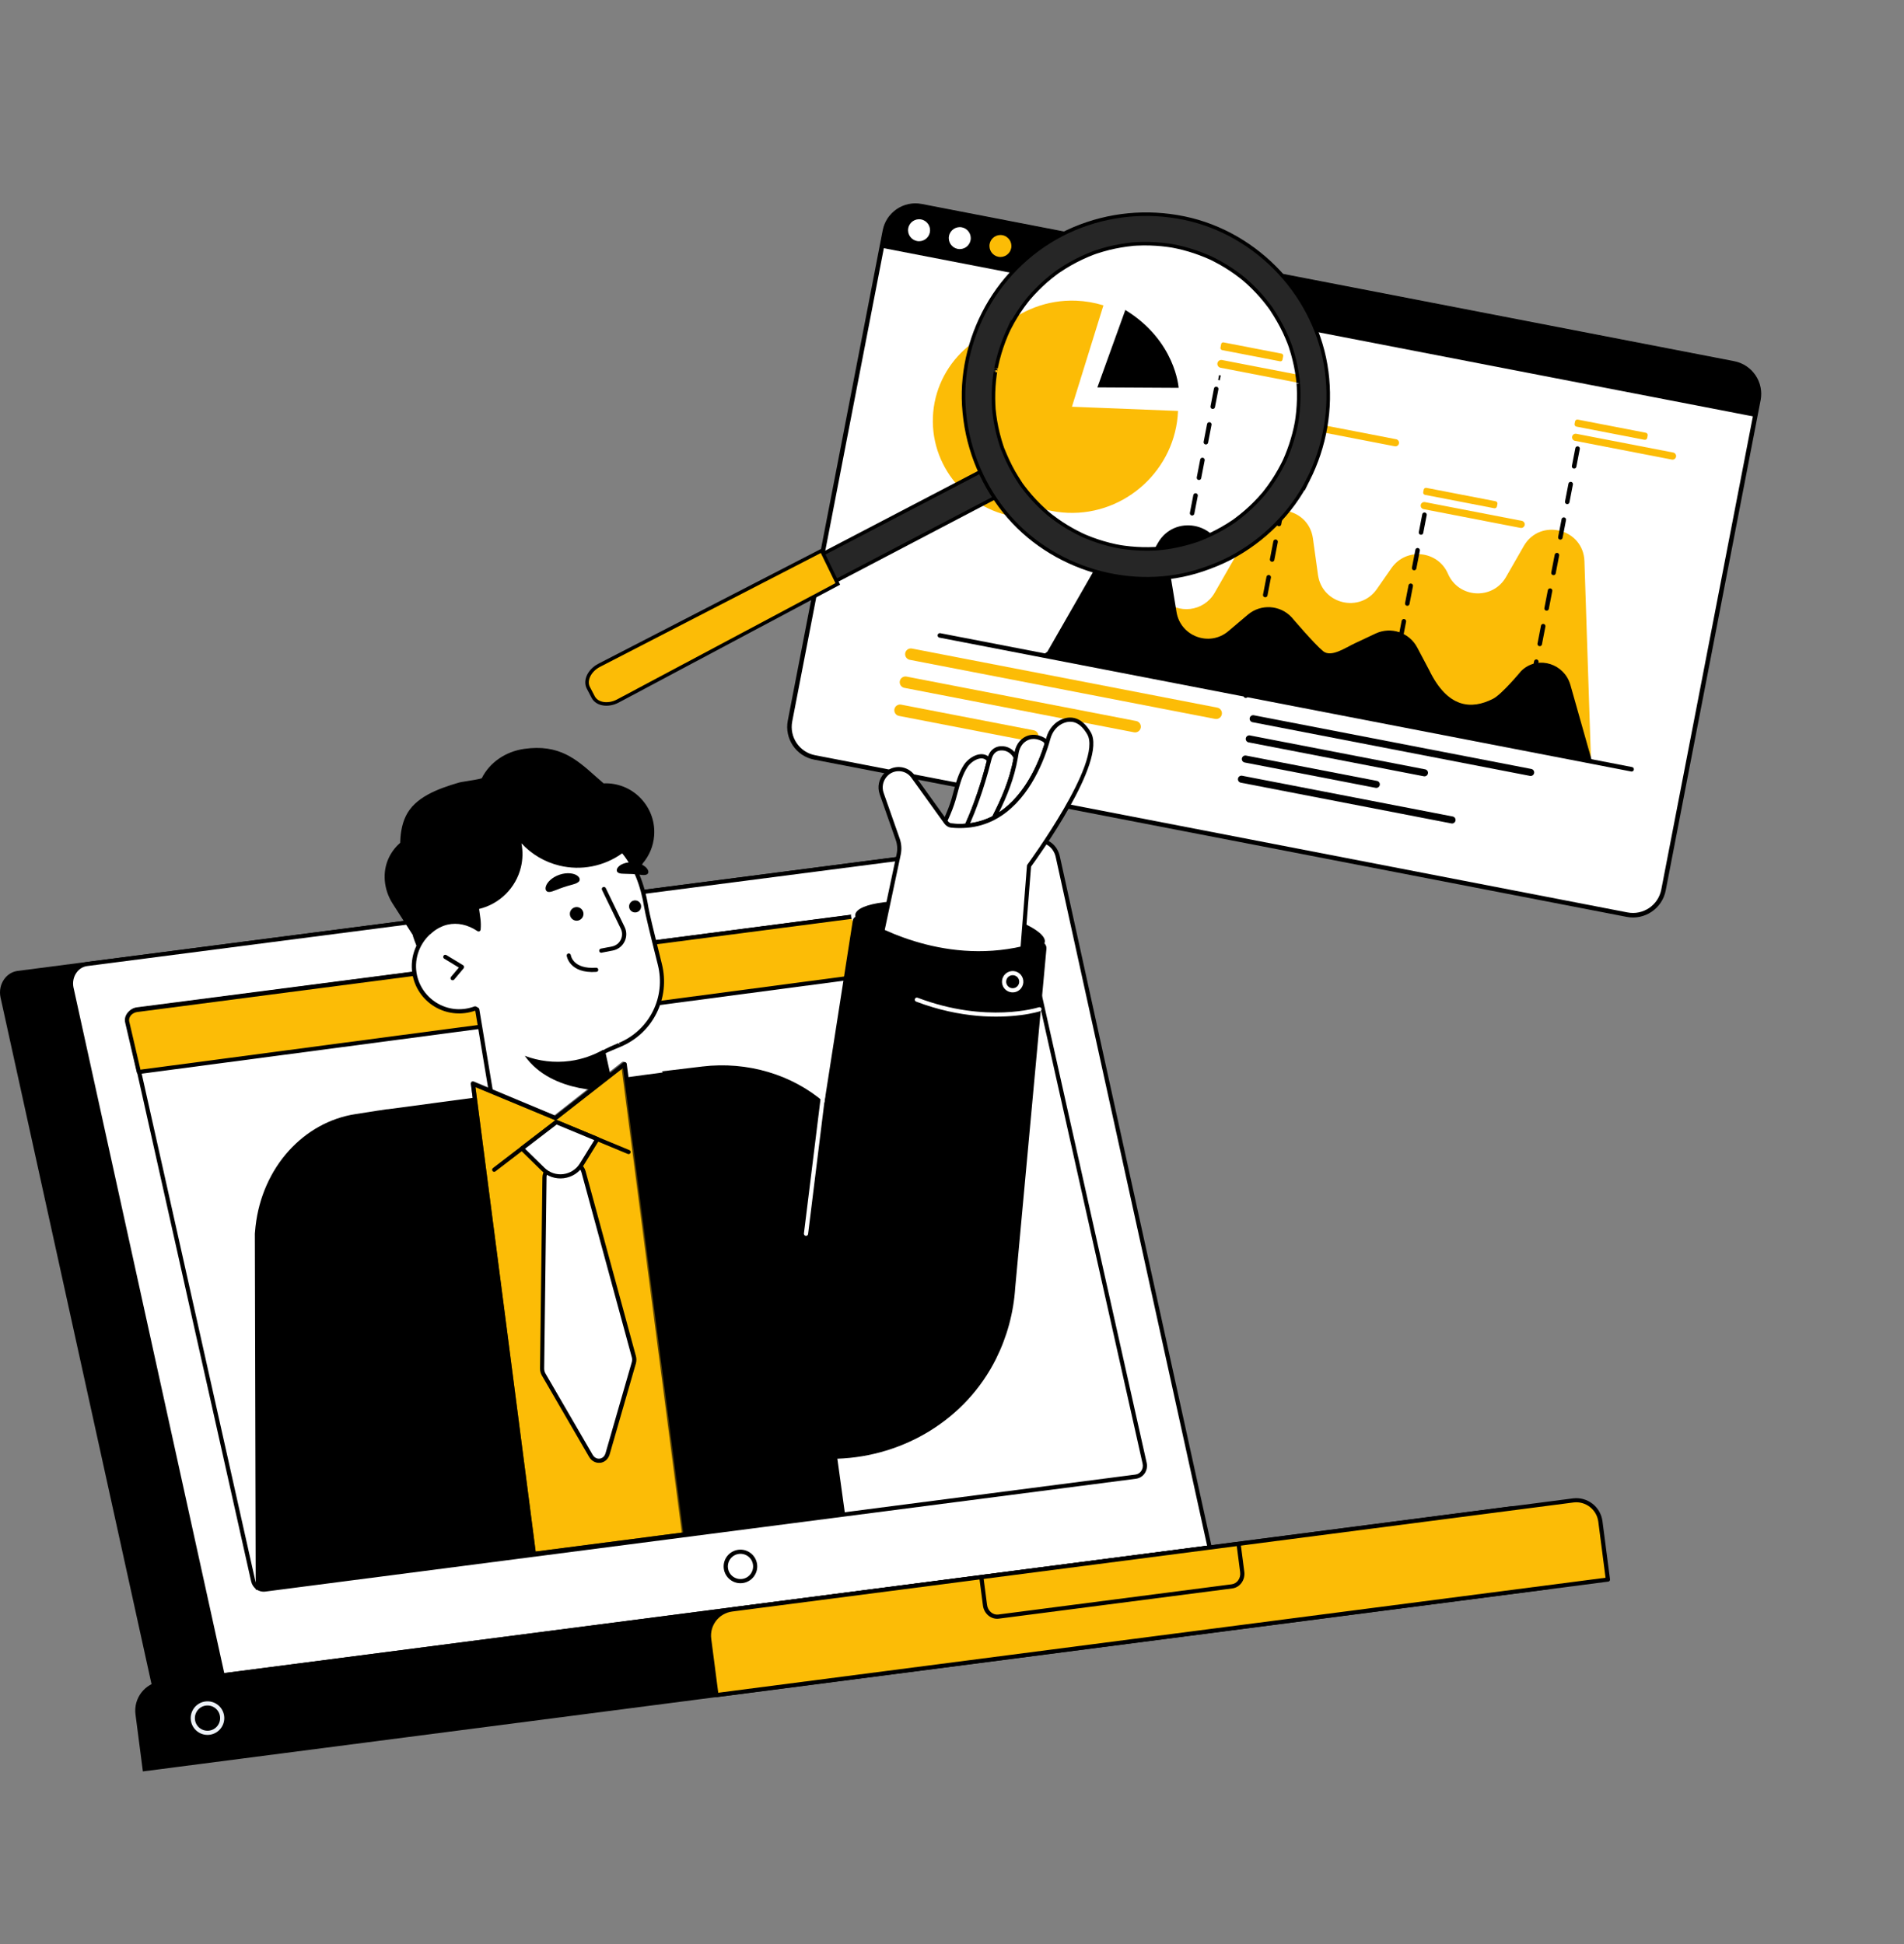 <svg width="421" height="430" viewBox="0 0 421 430" fill="none" xmlns="http://www.w3.org/2000/svg">
<rect x="0" y="0" width="421" height="430" fill="#808080" stroke="none"/>
<path d="M383.363 80.368L203.719 45.599C199.993 44.877 196.388 47.313 195.667 51.039L174.683 159.458C173.962 163.184 176.398 166.788 180.123 167.51L359.767 202.279C363.493 203 367.098 200.564 367.819 196.838L388.803 88.419C389.524 84.694 387.088 81.089 383.363 80.368Z" fill="white" stroke="black" stroke-miterlimit="10"/>
<path d="M383.354 80.366L203.719 45.599C199.994 44.878 196.388 47.314 195.667 51.039L195.014 54.412L388.15 91.792L388.803 88.419C389.524 84.695 387.087 81.089 383.363 80.368L383.354 80.366Z" fill="black" stroke="black" stroke-width="0.781" stroke-miterlimit="10"/>
<path d="M202.757 53.305C204.074 53.559 205.349 52.698 205.604 51.381C205.859 50.063 204.998 48.789 203.68 48.534C202.363 48.279 201.088 49.14 200.833 50.458C200.578 51.775 201.44 53.05 202.757 53.305Z" fill="white"/>
<path d="M214.604 53.123C214.35 54.437 213.071 55.301 211.757 55.047C210.443 54.792 209.579 53.514 209.833 52.2C210.088 50.886 211.366 50.022 212.68 50.276C213.994 50.53 214.858 51.809 214.604 53.123Z" fill="white"/>
<path d="M223.594 54.863C223.34 56.177 222.061 57.041 220.747 56.787C219.433 56.533 218.569 55.254 218.823 53.94C219.078 52.626 220.356 51.762 221.67 52.016C222.984 52.271 223.848 53.549 223.594 54.863Z" fill="#FCBC06"/>
<path d="M268.674 158.989L201.165 145.923C200.478 145.79 200.026 145.121 200.159 144.435C200.292 143.748 200.961 143.296 201.647 143.429L269.156 156.495C269.843 156.628 270.295 157.297 270.162 157.983C270.029 158.67 269.36 159.122 268.674 158.989Z" fill="#FCBC06"/>
<path d="M250.744 161.952L199.966 152.124C199.279 151.991 198.827 151.322 198.96 150.636C199.093 149.949 199.762 149.497 200.448 149.63L251.226 159.458C251.913 159.591 252.365 160.26 252.232 160.946C252.099 161.633 251.43 162.085 250.744 161.952Z" fill="#FCBC06"/>
<path d="M228.099 164.003L198.772 158.327C198.086 158.194 197.634 157.525 197.766 156.839C197.899 156.153 198.569 155.7 199.255 155.833L228.582 161.509C229.268 161.642 229.72 162.311 229.587 162.998C229.455 163.684 228.785 164.136 228.099 164.003Z" fill="#FCBC06"/>
<path d="M277.092 158.951L338.449 170.827" stroke="black" stroke-width="1.561" stroke-miterlimit="10" stroke-linecap="round"/>
<path d="M276.229 163.412L314.971 170.911" stroke="black" stroke-width="1.561" stroke-miterlimit="10" stroke-linecap="round"/>
<path d="M275.367 167.865L304.317 173.468" stroke="black" stroke-width="1.561" stroke-miterlimit="10" stroke-linecap="round"/>
<path d="M274.504 172.326L321.064 181.338" stroke="black" stroke-width="1.561" stroke-miterlimit="10" stroke-linecap="round"/>
<path d="M231.446 144.68L245.545 130.877C248.415 128.072 253.026 128.157 255.788 131.07L257.123 132.475C260.431 135.972 266.183 135.279 268.572 131.105L276.949 116.489C280.358 110.541 289.363 112.284 290.307 119.074L291.427 127.149C292.327 133.627 300.709 135.631 304.447 130.268L307.67 125.639C310.892 121.018 317.926 121.728 320.165 126.893C322.518 132.324 330.051 132.749 332.998 127.615L336.918 120.776C340.522 114.492 350.099 116.875 350.339 124.111L351.782 167.979C351.782 167.979 231.853 144.42 231.453 144.69L231.446 144.68Z" fill="#FCBC06"/>
<path d="M347.217 151.432C345.93 146.867 340.295 144.978 336.7 148.076C336.575 148.182 336.459 148.29 336.341 148.406C336.341 148.406 332.089 153.549 330.144 154.535C325.376 156.964 320.116 156.684 315.997 148.176L313.36 143.185C311.605 139.868 307.551 138.519 304.16 140.111L299.574 142.271C297.416 143.286 294.319 145.466 292.545 144.002C290.575 142.379 285.597 136.518 285.597 136.518C283.047 133.767 278.78 133.514 275.914 135.938L271.605 139.585C267.441 143.111 261.031 140.742 260.145 135.361L258.105 122.931C257.031 116.411 248.373 114.848 245.085 120.576L231.593 144.118L230.781 144.725C230.781 144.725 230.923 144.753 231.2 144.806L231.067 145.041C231.163 144.547 351.964 168.179 351.964 168.179L347.225 151.433L347.217 151.432Z" fill="black"/>
<path d="M207.818 140.525L360.772 170.129" stroke="black" stroke-miterlimit="10" stroke-linecap="round"/>
<path d="M257.594 86.728L257.383 87.817" stroke="black" stroke-width="0.367" stroke-miterlimit="10"/>
<path d="M256.961 90.002L246.151 145.852" stroke="black" stroke-width="0.367" stroke-miterlimit="10" stroke-dasharray="3.01 3.01"/>
<path d="M245.939 146.947L245.729 148.035" stroke="black" stroke-width="0.367" stroke-miterlimit="10"/>
<path d="M286.605 96.246L275.457 153.85" stroke="black" stroke-miterlimit="10" stroke-linecap="round" stroke-dasharray="4 4"/>
<path d="M348.818 99.209L336.117 164.834" stroke="black" stroke-miterlimit="10" stroke-linecap="round" stroke-dasharray="4 4"/>
<path d="M314.971 113.84L306.362 158.319" stroke="black" stroke-miterlimit="10" stroke-linecap="round" stroke-dasharray="4 4"/>
<path d="M336.198 116.747L314.772 112.6C314.345 112.517 314.062 112.098 314.144 111.671C314.227 111.244 314.646 110.961 315.073 111.043L336.499 115.19C336.926 115.273 337.21 115.692 337.127 116.119C337.044 116.546 336.625 116.829 336.198 116.747Z" fill="#FCBC06"/>
<path d="M369.669 101.637L348.243 97.491C347.816 97.408 347.532 96.988 347.615 96.562C347.698 96.135 348.117 95.851 348.544 95.934L369.97 100.081C370.397 100.163 370.68 100.583 370.598 101.01C370.515 101.437 370.096 101.72 369.669 101.637Z" fill="#FCBC06"/>
<path d="M363.914 95.705L348.874 92.794C348.592 92.74 348.319 92.924 348.264 93.206L348.161 93.742C348.106 94.023 348.291 94.296 348.573 94.351L363.613 97.262C363.895 97.316 364.167 97.132 364.222 96.85L364.326 96.314C364.38 96.032 364.196 95.76 363.914 95.705Z" fill="#FCBC06"/>
<path d="M308.397 98.696L286.971 94.549C286.544 94.467 286.261 94.047 286.343 93.62C286.426 93.193 286.846 92.91 287.273 92.992L308.699 97.139C309.125 97.222 309.409 97.641 309.326 98.068C309.244 98.495 308.824 98.779 308.397 98.696Z" fill="#FCBC06"/>
<path d="M279.145 89.354L257.719 85.207C257.292 85.125 257.009 84.705 257.092 84.278C257.174 83.852 257.594 83.568 258.021 83.651L279.447 87.798C279.873 87.88 280.157 88.3 280.074 88.727C279.992 89.153 279.572 89.437 279.145 89.354Z" fill="#FCBC06"/>
<path d="M270.002 82.349L258.368 80.097C258.118 80.049 257.877 80.212 257.829 80.462L257.702 81.115C257.654 81.364 257.817 81.606 258.067 81.654L269.7 83.906C269.95 83.954 270.191 83.791 270.24 83.541L270.366 82.888C270.414 82.639 270.251 82.397 270.002 82.349Z" fill="#FCBC06"/>
<path d="M315.405 107.894L330.688 110.852C330.972 110.907 331.155 111.176 331.1 111.461L330.998 111.988C330.942 112.273 330.673 112.455 330.388 112.4L315.105 109.442C314.821 109.387 314.639 109.117 314.694 108.833L314.796 108.305C314.851 108.021 315.121 107.839 315.405 107.894Z" fill="#FCBC06"/>
<path d="M227.699 93.09L249.129 93.938C248.661 105.691 238.605 114.981 226.852 114.512C215.099 114.043 205.809 103.988 206.278 92.235C206.747 80.482 216.802 71.192 228.555 71.661C230.425 71.736 232.283 72.052 234.068 72.606L227.709 93.083L227.699 93.09Z" fill="#FCBC06"/>
<path d="M238.487 73.54L232.837 89.179L249.248 89.272C249.248 89.272 248.67 79.783 238.487 73.54Z" fill="black"/>
<path d="M273.363 117.276C290.215 105.889 294.646 82.996 283.259 66.144C271.872 49.291 248.979 44.86 232.126 56.247C215.273 67.634 210.842 90.527 222.23 107.38C233.617 124.233 256.51 128.664 273.363 117.276Z" fill="white" stroke="black" stroke-width="0.781" stroke-miterlimit="10"/>
<mask id="mask0_3538_6184" style="mask-type:luminance" maskUnits="userSpaceOnUse" x="215" y="49" width="75" height="75">
<path d="M273.363 117.276C290.215 105.889 294.646 82.996 283.259 66.144C271.872 49.291 248.979 44.86 232.126 56.247C215.273 67.634 210.842 90.527 222.23 107.38C233.617 124.233 256.51 128.664 273.363 117.276Z" fill="white"/>
</mask>
<g mask="url(#mask0_3538_6184)">
<path d="M241.118 146.432L256.554 131.324C259.693 128.25 264.746 128.343 267.767 131.532L269.223 133.073C272.85 136.901 279.135 136.146 281.756 131.574L290.931 115.575C294.666 109.065 304.517 110.972 305.553 118.405L306.785 127.249C307.773 134.343 316.944 136.535 321.034 130.658L324.568 125.585C328.091 120.527 335.8 121.299 338.248 126.956C340.823 132.899 349.068 133.366 352.292 127.747L356.58 120.258C360.525 113.381 371.012 115.992 371.269 123.909L372.846 171.928C372.846 171.928 241.566 146.137 241.126 146.434L241.118 146.432Z" fill="#FCBC06"/>
<path d="M367.853 153.82C366.441 148.823 360.277 146.753 356.339 150.141C356.204 150.254 356.076 150.377 355.947 150.508C355.947 150.508 351.289 156.136 349.169 157.22C343.956 159.884 338.191 159.567 333.679 150.262L330.794 144.798C328.874 141.17 324.438 139.686 320.722 141.433L315.696 143.803C313.335 144.918 309.948 147.302 308.002 145.692C305.846 143.911 300.401 137.5 300.401 137.5C297.605 134.493 292.937 134.206 289.8 136.864L285.085 140.857C280.527 144.716 273.509 142.124 272.537 136.24L270.301 122.627C269.13 115.488 259.65 113.775 256.047 120.05L241.274 145.819L240.39 146.482C240.39 146.482 240.549 146.512 240.842 146.569L240.697 146.827C240.802 146.283 373.038 172.163 373.038 172.163L367.85 153.837L367.853 153.82Z" fill="black"/>
<path d="M269.736 82.992L269.527 84.072" stroke="black" stroke-width="0.367" stroke-miterlimit="10"/>
<path d="M268.914 86.016L257.201 146.536" stroke="black" stroke-miterlimit="10" stroke-linecap="round" stroke-dasharray="4 4"/>
<path d="M301.984 93.42L289.487 157.991" stroke="black" stroke-width="0.367" stroke-miterlimit="10" stroke-dasharray="2.97 2.97"/>
<path d="M293.339 85.868L269.879 81.328C269.41 81.237 269.098 80.786 269.19 80.309C269.281 79.84 269.732 79.528 270.209 79.62L293.669 84.161C294.138 84.252 294.45 84.703 294.357 85.18C294.267 85.648 293.816 85.961 293.339 85.868Z" fill="#FCBC06"/>
<path d="M283.367 78.206L270.554 75.726C270.304 75.678 270.062 75.841 270.014 76.091L269.86 76.886C269.812 77.135 269.975 77.377 270.225 77.425L283.038 79.905C283.288 79.954 283.53 79.79 283.578 79.541L283.732 78.746C283.78 78.496 283.617 78.254 283.367 78.206Z" fill="#FCBC06"/>
<path d="M237.02 89.954L260.475 90.881C259.965 103.746 248.957 113.92 236.092 113.409C223.227 112.899 213.054 101.891 213.564 89.026C214.074 76.161 225.082 65.988 237.947 66.498C239.998 66.582 242.023 66.931 243.981 67.535L237.02 89.954Z" fill="#FCBC06"/>
<path d="M248.826 68.552L242.646 85.677L260.61 85.776C260.61 85.776 259.972 75.389 248.826 68.552Z" fill="black"/>
</g>
<path d="M183.991 128.915L180.918 123.032L218.037 103.655L220.701 109.676L183.991 128.915Z" fill="#262626" stroke="black" stroke-width="0.781" stroke-miterlimit="10"/>
<path d="M181.682 121.765L132.478 147.139C130.315 148.266 129.249 150.5 130.092 152.113L131.156 154.151C131.997 155.773 134.439 156.167 136.602 155.04L185.249 129.133L181.672 121.772L181.682 121.765Z" fill="#FCBC06" stroke="black" stroke-width="0.781" stroke-miterlimit="10"/>
<path d="M289.249 106.107C292.975 98.701 294.416 90.444 293.352 82.215C291.216 65.66 278.198 51.627 261.861 48.239C253.647 46.536 245.235 47.331 237.501 50.592C229.842 53.825 223.222 59.586 218.92 66.698C214.784 73.53 212.646 81.66 213.107 89.642C213.602 98.256 216.712 106.412 222.121 113.147C232.357 125.895 250.4 131.236 265.897 125.996C268.006 125.284 270.071 124.441 272.049 123.418C279.36 119.562 285.516 113.503 289.25 106.099L289.249 106.107ZM266.499 118.757C266.034 118.963 265.566 119.141 265.095 119.328C265.057 119.347 264.973 119.374 264.908 119.396C264.685 119.474 264.453 119.551 264.229 119.629C262.441 120.212 260.616 120.667 258.759 120.976C257.961 121.108 257.15 121.211 256.345 121.29C256.283 121.295 255.702 121.339 255.543 121.352C255.008 121.379 254.475 121.397 253.945 121.399C252.161 121.418 250.376 121.307 248.616 121.071C248.379 121.042 248.144 120.997 247.907 120.968C247.84 120.955 247.681 120.924 247.579 120.913C247.261 120.852 246.934 120.788 246.616 120.727C245.682 120.529 244.747 120.287 243.836 120.015C243.007 119.768 242.191 119.497 241.382 119.193C240.976 119.045 240.574 118.88 240.18 118.717C239.956 118.622 239.738 118.536 239.523 118.434C239.459 118.404 239.268 118.315 239.141 118.255C237.616 117.518 236.143 116.694 234.726 115.76C234.003 115.281 233.293 114.779 232.597 114.245C232.409 114.096 232.212 113.945 232.024 113.796C231.979 113.761 231.896 113.693 231.822 113.626C231.48 113.334 231.13 113.032 230.799 112.725C229.42 111.459 228.131 110.09 226.963 108.631C226.71 108.321 226.468 108.005 226.225 107.689C226.073 107.486 225.93 107.285 225.778 107.082C225.771 107.072 225.765 107.062 225.758 107.052C225.738 107.022 225.711 106.982 225.685 106.933C225.157 106.119 224.635 105.315 224.155 104.475C223.215 102.826 222.436 101.112 221.726 99.351C221.709 99.304 221.692 99.257 221.673 99.219C221.675 99.211 221.668 99.201 221.661 99.191C221.576 98.957 221.501 98.717 221.418 98.475C221.292 98.095 221.174 97.716 221.066 97.33C220.789 96.382 220.549 95.424 220.348 94.447C220.167 93.588 220.023 92.717 219.907 91.835C219.852 91.399 219.798 90.963 219.76 90.53C219.753 90.477 219.748 90.459 219.753 90.433C219.758 90.408 219.751 90.398 219.749 90.363C219.727 90.073 219.714 89.783 219.7 89.494C219.62 87.707 219.671 85.92 219.849 84.148C219.888 83.722 219.946 83.29 220.003 82.858C220.03 82.672 220.059 82.478 220.087 82.293C220.083 82.309 220.137 82.033 220.154 81.854C220.187 81.687 220.24 81.411 220.238 81.419C220.274 81.235 220.311 81.042 220.347 80.858C220.446 80.391 220.553 79.926 220.678 79.463C221.131 77.702 221.709 75.973 222.408 74.293C222.485 74.117 222.554 73.939 222.632 73.763C222.629 73.78 222.739 73.524 222.813 73.365C222.887 73.205 223.015 72.952 223.003 72.967C223.089 72.793 223.173 72.627 223.259 72.452C223.693 71.599 224.168 70.761 224.674 69.939C225.13 69.202 225.608 68.478 226.119 67.77C226.344 67.457 226.578 67.147 226.812 66.836C226.961 66.648 227.112 66.451 227.261 66.263C227.306 66.211 227.351 66.159 227.388 66.105C227.401 66.082 227.422 66.06 227.456 66.023C228.642 64.646 229.91 63.346 231.279 62.152C231.957 61.563 232.647 61.002 233.368 60.464C233.571 60.312 233.772 60.169 233.975 60.017C233.985 60.01 233.995 60.003 234.005 59.997C234.035 59.976 234.075 59.949 234.124 59.924C234.55 59.651 234.969 59.367 235.396 59.093C237.005 58.094 238.693 57.222 240.435 56.474C240.852 56.294 241.276 56.124 241.698 55.963C241.754 55.939 241.793 55.921 241.838 55.912C242.033 55.846 242.23 55.771 242.425 55.704C243.324 55.41 244.227 55.142 245.149 54.912C246.9 54.478 248.677 54.179 250.466 53.996C250.517 54.006 251.25 53.939 251.399 53.933C251.837 53.914 252.266 53.893 252.709 53.892C253.676 53.879 254.644 53.901 255.604 53.966C256.47 54.02 257.33 54.109 258.185 54.222C258.532 54.272 258.87 54.32 259.214 54.378C259.315 54.397 259.424 54.418 259.482 54.43C259.767 54.485 260.043 54.538 260.326 54.602C262.059 54.98 263.759 55.483 265.418 56.108C266.187 56.396 266.951 56.709 267.709 57.055C267.796 57.098 267.909 57.146 267.956 57.172C268.169 57.283 268.383 57.386 268.596 57.496C269.022 57.718 269.447 57.947 269.863 58.175C271.46 59.075 272.991 60.092 274.439 61.223C274.56 61.316 275.002 61.68 275.063 61.726C275.382 62.005 275.703 62.275 276.013 62.561C276.699 63.189 277.362 63.847 278.003 64.527C278.615 65.175 279.196 65.852 279.757 66.542C280.037 66.891 280.317 67.241 280.585 67.605C280.701 67.767 280.826 67.93 280.942 68.091C280.983 68.151 281.003 68.181 281.032 68.213C281.052 68.243 281.077 68.291 281.126 68.353C282.191 69.983 283.18 71.65 284.012 73.409C284.398 74.239 284.756 75.081 285.087 75.927C285.111 75.983 285.13 76.022 285.138 76.067C285.205 76.262 285.279 76.459 285.346 76.654C285.523 77.175 285.682 77.7 285.832 78.224C286.326 79.978 286.702 81.762 286.934 83.569C286.983 83.943 287.022 84.324 287.063 84.697C287.052 84.66 287.123 85.464 287.127 85.621C287.175 86.542 287.18 87.455 287.157 88.379C287.138 89.244 287.083 90.11 287.003 90.972C286.964 91.398 286.915 91.832 286.857 92.263C286.829 92.501 286.792 92.737 286.755 92.973C286.742 93.04 286.706 93.268 286.687 93.412C286.377 95.105 285.939 96.783 285.388 98.422C285.117 99.238 284.812 100.047 284.485 100.843C284.338 101.197 284.183 101.549 284.03 101.893C284.002 101.948 283.972 102.012 283.957 102.044C283.83 102.297 283.701 102.559 283.572 102.82C282.737 104.447 281.782 106.016 280.712 107.503C280.462 107.854 280.195 108.201 279.928 108.549C279.837 108.662 279.359 109.246 279.344 109.278C278.75 109.971 278.132 110.65 277.486 111.298C276.192 112.602 274.813 113.802 273.342 114.898C273.179 115.023 273.007 115.146 272.836 115.269C272.796 115.296 272.766 115.316 272.716 115.35C272.336 115.606 271.958 115.855 271.574 116.093C270.744 116.609 269.905 117.09 269.045 117.54C268.225 117.963 267.391 118.366 266.548 118.732L266.499 118.757Z" fill="#262626" stroke="black" stroke-width="0.781" stroke-miterlimit="10"/>
<path d="M0.576 220.52L0.622 220.714L35.754 380.522L257.789 355.779L218.644 191.404C218.155 189.171 216.181 187.668 214.096 187.935L3.989 215.169C1.6 215.483 0.022 217.965 0.576 220.511V220.52Z" fill="black"/>
<path d="M258.36 356.176L257.844 356.231L35.393 381.021L35.301 380.615L0.123 220.613C-0.191 219.192 0.105 217.716 0.907 216.572C1.636 215.53 2.706 214.875 3.924 214.718L214.031 187.484C216.365 187.179 218.542 188.821 219.096 191.303L258.36 356.176ZM36.113 380.015L257.226 355.373L218.201 191.506C217.758 189.486 216.014 188.148 214.16 188.388L4.044 215.631C3.094 215.751 2.245 216.277 1.664 217.107C0.999 218.048 0.769 219.248 1.018 220.419L1.064 220.604L36.103 380.015H36.113Z" fill="black"/>
<path d="M15.804 218.546L15.85 218.739L49.211 370.521L267.464 342.226L233.873 189.429C233.384 187.197 231.41 185.693 229.325 185.96L19.218 213.195C16.828 213.508 15.251 215.99 15.804 218.537V218.546Z" fill="white"/>
<path d="M267.528 342.679L49.275 370.974C49.035 371.002 48.814 370.845 48.768 370.615L15.361 218.658C15.361 218.658 15.361 218.657 15.361 218.648C15.048 217.228 15.343 215.751 16.145 214.607C16.874 213.565 17.945 212.91 19.162 212.753L229.269 185.519C231.612 185.214 233.78 186.856 234.334 189.338L267.925 342.135C267.953 342.264 267.925 342.393 267.851 342.504C267.777 342.614 267.657 342.679 267.528 342.697V342.679ZM49.58 370.006L266.91 341.83L233.43 189.523C232.987 187.511 231.253 186.174 229.389 186.414L19.282 213.648C18.332 213.768 17.483 214.294 16.902 215.124C16.238 216.065 16.007 217.264 16.256 218.436L16.302 218.621L49.58 369.996V370.006Z" fill="black"/>
<path d="M58.593 351.526L251.116 326.57C252.49 326.395 253.413 325.02 253.099 323.609L225.45 200.177C225.173 198.941 224.048 198.12 222.839 198.277L30.316 223.233C28.942 223.408 28.019 224.783 28.333 226.194L55.982 349.625C56.259 350.861 57.385 351.682 58.593 351.526Z" fill="white"/>
<path d="M251.171 327.032L58.648 351.987C57.2 352.172 55.862 351.203 55.53 349.736L27.88 226.305C27.696 225.484 27.862 224.635 28.332 223.952C28.794 223.297 29.467 222.882 30.251 222.781L222.774 197.825C224.222 197.641 225.56 198.609 225.892 200.076L253.542 323.507C253.726 324.328 253.56 325.177 253.09 325.86C252.628 326.515 251.955 326.93 251.171 327.032ZM30.371 223.694C29.855 223.759 29.403 224.036 29.098 224.478C28.775 224.94 28.655 225.53 28.785 226.093L56.434 349.524C56.655 350.53 57.559 351.194 58.537 351.065L251.06 326.109C251.577 326.044 252.029 325.768 252.333 325.325C252.656 324.864 252.776 324.273 252.647 323.71L224.997 200.279C224.776 199.274 223.872 198.609 222.894 198.739L30.371 223.694Z" fill="black"/>
<path d="M227.879 210.953L30.688 237.071L28.123 226.037C27.828 224.773 28.852 223.518 30.328 223.343L221.476 198.406C224.834 197.834 225.434 199.19 225.72 201.072L227.888 210.953H227.879Z" fill="#FCBC06"/>
<path d="M30.75 237.524C30.519 237.551 30.298 237.404 30.243 237.173L27.678 226.139C27.521 225.456 27.659 224.755 28.084 224.155C28.564 223.464 29.357 223.002 30.252 222.882H30.28L221.418 197.945C223.014 197.668 224.149 197.798 224.924 198.36C225.773 198.969 226.031 199.993 226.179 200.999L228.338 210.852C228.365 210.981 228.338 211.11 228.264 211.212C228.19 211.313 228.079 211.387 227.95 211.405L30.759 237.524H30.75ZM30.372 223.805C29.735 223.888 29.172 224.211 28.84 224.691C28.573 225.069 28.48 225.512 28.582 225.936L31.055 236.564L227.332 210.566L225.275 201.174C225.127 200.205 224.924 199.504 224.389 199.117C223.835 198.72 222.913 198.637 221.566 198.868L30.409 223.805H30.39H30.372Z" fill="black"/>
<path d="M164.203 350.105C162.173 350.373 160.309 348.933 160.042 346.904C159.774 344.874 161.213 343.01 163.243 342.743C165.273 342.475 167.136 343.915 167.404 345.944C167.671 347.974 166.232 349.838 164.203 350.105ZM163.372 343.656C161.85 343.85 160.771 345.252 160.964 346.784C161.158 348.315 162.56 349.385 164.092 349.192C165.623 348.998 166.694 347.596 166.5 346.064C166.306 344.533 164.904 343.463 163.372 343.656Z" fill="black"/>
<path d="M35.685 372.267L334.047 333.569C337.103 333.173 339.913 335.33 340.31 338.395L341.95 351.039L32.015 391.237L30.438 379.078C30.006 375.748 32.355 372.699 35.685 372.267Z" fill="black"/>
<path d="M35.685 372.267L334.047 333.569C337.103 333.173 339.913 335.33 340.31 338.395L341.95 351.039L32.015 391.237L30.438 379.078C30.006 375.748 32.355 372.699 35.685 372.267Z" fill="black"/>
<path d="M342.443 351.461L31.592 391.759L29.959 379.147C29.497 375.567 32.025 372.283 35.605 371.822L333.974 333.147C337.286 332.723 340.321 335.057 340.755 338.369L342.453 351.47L342.443 351.461ZM32.385 390.725L341.41 350.667L339.832 338.48C339.473 335.675 336.889 333.692 334.085 334.052L35.715 372.726C32.643 373.123 30.466 375.946 30.863 379.018L32.376 390.716L32.385 390.725Z" fill="black"/>
<path d="M161.864 355.932L347.865 331.808C350.802 331.427 353.499 333.505 353.88 336.442L355.549 349.306L158.431 374.872L156.823 362.475C156.409 359.282 158.671 356.347 161.864 355.932Z" fill="#FCBC06"/>
<path d="M355.59 349.783L158.473 375.338C158.224 375.375 157.993 375.19 157.956 374.941L156.351 362.551C155.908 359.101 158.344 355.936 161.794 355.493L347.794 331.377C350.986 330.962 353.911 333.222 354.326 336.415L355.996 349.275C356.033 349.524 355.848 349.755 355.599 349.792L355.59 349.783ZM158.805 374.36L355.008 348.925L353.403 336.516C353.053 333.831 350.589 331.931 347.905 332.281L161.905 356.397C158.962 356.776 156.877 359.479 157.264 362.422L158.814 374.36H158.805Z" fill="black"/>
<path d="M272.483 351.285L220.847 357.974C219.149 358.195 217.581 356.894 217.341 355.068L216.529 348.822L217.443 348.702L218.255 354.948C218.43 356.267 219.537 357.208 220.727 357.06L272.363 350.372C273.554 350.215 274.384 349.016 274.218 347.706L273.406 341.46L274.319 341.34L275.131 347.586C275.371 349.403 274.181 351.073 272.483 351.285Z" fill="black"/>
<path d="M46.361 383.65C44.331 383.918 42.468 382.478 42.2 380.449C41.932 378.419 43.372 376.555 45.401 376.288C47.431 376.02 49.295 377.46 49.562 379.489C49.83 381.519 48.39 383.382 46.361 383.65ZM45.521 377.201C43.999 377.395 42.92 378.797 43.113 380.329C43.307 381.86 44.709 382.93 46.241 382.737C47.772 382.543 48.843 381.141 48.649 379.609C48.455 378.078 47.053 377.007 45.521 377.201Z" fill="#ECF1F7"/>
<path d="M209.234 211.001C221.061 212.707 231.016 211.536 231.477 208.371C231.938 205.207 222.722 201.258 210.895 199.551C199.067 197.845 189.113 199.016 188.651 202.181C188.19 205.345 197.407 209.294 209.234 211.001Z" fill="black"/>
<path d="M225.028 211.932C224.908 211.95 224.788 211.96 224.668 211.978C220.424 212.476 214.926 212.292 209.16 211.461C203.403 210.631 198.07 209.247 194.149 207.559C191.252 206.313 187.867 204.367 188.189 202.116C188.771 198.103 200.349 197.567 210.959 199.099C221.559 200.63 232.51 204.431 231.938 208.445C231.624 210.613 228.091 211.535 225.037 211.932H225.028ZM209.298 210.548C214.981 211.369 220.396 211.554 224.566 211.065C228.432 210.622 230.84 209.579 231.024 208.315C231.384 205.824 223.183 201.802 210.829 200.022C198.476 198.232 189.472 199.763 189.112 202.254C188.927 203.518 190.948 205.188 194.528 206.719C198.384 208.371 203.633 209.736 209.307 210.557L209.298 210.548Z" fill="white"/>
<path d="M210.36 182.566C209.898 182.52 209.483 182.261 209.216 181.892L208.994 181.579C209.714 180.02 210.378 178.442 210.849 176.8C211.587 174.263 212.076 171.578 213.561 169.336C214.511 167.906 217.205 166.181 218.69 168.1C218.69 168.1 218.7 168.118 218.709 168.128C217.159 174.336 215.203 179.475 213.773 182.593C212.694 182.686 211.559 182.686 210.36 182.566Z" fill="white"/>
<path d="M213.827 183.056C213.827 183.056 213.818 183.056 213.809 183.056C212.628 183.157 211.484 183.148 210.312 183.028C209.731 182.963 209.186 182.65 208.836 182.161L208.614 181.847C208.513 181.709 208.504 181.533 208.568 181.386C209.426 179.522 209.998 178.074 210.404 176.671C210.552 176.155 210.699 175.62 210.838 175.094C211.382 173.046 211.954 170.924 213.181 169.079C213.892 168.008 215.441 166.837 216.899 166.791C217.766 166.763 218.514 167.113 219.058 167.815C219.132 167.925 219.187 168.101 219.159 168.239C217.314 175.62 215.072 180.869 214.196 182.788C214.131 182.936 213.993 183.037 213.836 183.056H213.827ZM209.519 181.533L209.583 181.626C209.777 181.893 210.081 182.078 210.404 182.115C211.428 182.216 212.434 182.234 213.458 182.161C214.38 180.113 216.456 175.14 218.2 168.248C217.849 167.87 217.434 167.704 216.927 167.722C215.81 167.769 214.537 168.71 213.947 169.604C212.803 171.32 212.259 173.369 211.733 175.343C211.585 175.878 211.447 176.413 211.29 176.939C210.884 178.323 210.34 179.744 209.519 181.533Z" fill="black"/>
<path d="M213.771 182.593C215.201 179.474 217.157 174.336 218.707 168.127C218.726 168.053 218.744 167.988 218.763 167.915C219.187 166.189 220.174 165.59 221.198 165.488C222.711 165.341 223.994 166.254 224.602 167.546C223.689 172.841 221.558 177.353 219.796 180.831C218.025 181.762 216.032 182.399 213.771 182.593Z" fill="white"/>
<path d="M214.518 182.981C214.279 183.009 214.048 183.036 213.808 183.055C213.642 183.073 213.485 183 213.393 182.861C213.301 182.723 213.282 182.557 213.347 182.4C214.214 180.509 216.428 175.315 218.255 168.017L218.31 167.805C218.836 165.692 220.174 165.129 221.152 165.037C222.766 164.88 224.279 165.784 225.017 167.353C225.054 167.436 225.073 167.537 225.054 167.63C224.159 172.787 222.194 177.123 220.202 181.044C220.155 181.127 220.091 181.201 220.008 181.247C218.301 182.151 216.465 182.732 214.528 182.981H214.518ZM221.161 165.969C220.155 166.098 219.519 166.772 219.205 168.035L219.15 168.248C217.498 174.826 215.543 179.706 214.518 182.049C216.253 181.809 217.914 181.293 219.445 180.499C221.364 176.717 223.246 172.547 224.122 167.63C223.541 166.495 222.425 165.849 221.244 165.969C221.216 165.969 221.189 165.969 221.161 165.978V165.969Z" fill="black"/>
<path d="M219.787 180.833C221.558 177.355 223.68 172.853 224.593 167.548C224.639 167.262 224.695 166.976 224.732 166.69C224.888 165.592 225.359 164.531 226.208 163.821C228.496 161.893 231.042 163.802 231.042 163.802C231.208 163.987 231.337 164.208 231.457 164.439C230.092 168.895 226.706 177.161 219.777 180.833H219.787Z" fill="white"/>
<path d="M219.85 181.294C219.712 181.313 219.573 181.266 219.463 181.165C219.315 181.027 219.287 180.805 219.37 180.63C221.336 176.773 223.273 172.52 224.14 167.474L224.168 167.317C224.205 167.086 224.251 166.856 224.279 166.625C224.472 165.315 225.053 164.199 225.911 163.47C227.95 161.754 230.34 162.695 231.318 163.433C231.558 163.691 231.714 163.922 231.871 164.236C231.927 164.337 231.936 164.466 231.899 164.577C230.478 169.199 227.037 177.512 219.998 181.248C219.952 181.276 219.896 181.294 219.841 181.294H219.85ZM228.135 163.442C227.609 163.507 227.055 163.719 226.52 164.171C225.828 164.752 225.358 165.675 225.201 166.754C225.164 166.994 225.127 167.234 225.081 167.465L225.054 167.622C224.269 172.17 222.646 176.082 220.902 179.633C226.686 175.823 229.657 168.692 230.967 164.485C230.884 164.328 230.792 164.208 230.709 164.107C230.69 164.107 229.528 163.258 228.135 163.442Z" fill="black"/>
<path d="M198.715 188.933C198.955 187.817 198.881 186.654 198.503 185.584L194.961 175.501C194.444 174.024 194.804 172.391 195.892 171.266C197.581 169.531 200.431 169.725 201.861 171.672L208.984 181.58L209.205 181.894C209.473 182.272 209.888 182.521 210.349 182.567C211.548 182.687 212.683 182.687 213.763 182.595C216.014 182.401 218.016 181.774 219.787 180.833C226.715 177.161 230.092 168.895 231.467 164.439C231.605 164.005 231.716 163.599 231.817 163.249C232.288 161.533 233.469 160.057 235.129 159.439C236.799 158.82 238.94 158.986 240.803 162.151C244.521 168.489 227.546 191.479 227.546 191.479L225.535 217.026C221.835 225.089 194.186 210.272 194.186 210.272L198.715 188.942V188.933Z" fill="white"/>
<path d="M221.862 219.793C213.199 220.918 194.784 211.121 193.963 210.678C193.779 210.585 193.686 210.373 193.732 210.18L198.262 188.85C198.484 187.816 198.41 186.746 198.059 185.75L194.517 175.666C193.935 174.015 194.332 172.216 195.55 170.961C196.445 170.038 197.7 169.559 198.991 169.642C200.283 169.734 201.454 170.38 202.22 171.413L209.573 181.635C209.767 181.903 210.071 182.087 210.394 182.124C211.51 182.244 212.599 182.244 213.715 182.152C215.782 181.967 217.756 181.395 219.565 180.445C226.318 176.875 229.639 168.811 231.014 164.318C231.143 163.885 231.263 163.488 231.355 163.138C231.89 161.2 233.228 159.659 234.953 159.014C236.641 158.386 239.095 158.377 241.18 161.929C244.917 168.295 229.381 189.735 227.978 191.654L225.976 217.062C225.976 217.117 225.958 217.173 225.939 217.219C225.451 218.289 224.556 219.055 223.282 219.479C222.84 219.627 222.36 219.728 221.852 219.802L221.862 219.793ZM194.701 210.023C197.321 211.397 216.022 220.946 222.996 218.603C224.002 218.27 224.676 217.708 225.072 216.905L227.074 191.451C227.074 191.368 227.111 191.285 227.166 191.211C227.333 190.981 243.92 168.396 240.396 162.39C238.985 159.982 237.269 159.134 235.285 159.872C233.837 160.407 232.711 161.717 232.259 163.377C232.158 163.737 232.047 164.143 231.909 164.586C230.488 169.208 227.047 177.52 220.007 181.257C218.098 182.272 216.013 182.881 213.808 183.065C212.627 183.167 211.483 183.157 210.311 183.037C209.73 182.973 209.195 182.659 208.835 182.17L201.482 171.948C200.882 171.127 199.951 170.62 198.936 170.555C197.921 170.49 196.925 170.869 196.214 171.598C195.245 172.603 194.923 174.042 195.384 175.352L198.927 185.436C199.332 186.589 199.415 187.835 199.157 189.034L194.701 210.023Z" fill="black"/>
<path d="M229.548 208.307C211.124 214.248 194.869 205.668 190.182 202.799C189.527 202.402 188.687 202.799 188.567 203.555L182.285 243.817C175.19 237.672 165.3 234.665 155.29 235.864L146.369 236.934L146.535 237.183L85.627 245.33V245.302L84.012 245.551L83.477 245.625L78.597 246.391C67.175 248.153 57.986 258.089 56.501 271.226C56.437 271.752 56.39 272.287 56.353 272.831L56.547 351.582L86.974 347.744L106.929 345.263L186.815 334.644L185.154 322.604C199.878 322.088 213.56 313.886 220.23 300.527C222.629 295.72 224.123 290.37 224.483 284.723L231.384 209.801C231.476 208.796 230.508 208.03 229.548 208.334V208.307Z" fill="black"/>
<path d="M178.283 273.31C178.283 273.31 178.209 273.31 178.163 273.31C177.913 273.282 177.729 273.052 177.757 272.793L181.521 242.312C181.548 242.062 181.779 241.878 182.037 241.915C182.286 241.943 182.471 242.173 182.443 242.432L178.679 272.913C178.652 273.126 178.485 273.292 178.283 273.31Z" fill="white"/>
<path d="M225.664 224.497C220.875 225.116 212.498 225.282 202.562 221.508C202.322 221.416 202.203 221.148 202.295 220.918C202.387 220.678 202.655 220.558 202.894 220.65C218.154 226.444 229.584 222.8 229.695 222.763C229.935 222.689 230.193 222.818 230.276 223.058C230.359 223.298 230.221 223.556 229.981 223.639C229.935 223.649 228.376 224.156 225.664 224.507V224.497Z" fill="white"/>
<path d="M224.224 219.46C224.224 219.46 224.206 219.46 224.197 219.46C223.569 219.534 222.951 219.359 222.453 218.971C221.955 218.584 221.641 218.021 221.567 217.394C221.493 216.766 221.669 216.148 222.056 215.65C222.868 214.626 224.353 214.451 225.378 215.253C225.876 215.641 226.189 216.204 226.263 216.831C226.337 217.458 226.162 218.076 225.774 218.575C225.387 219.064 224.833 219.377 224.224 219.46ZM223.735 215.678C223.376 215.724 223.025 215.908 222.785 216.213C222.296 216.84 222.398 217.744 223.025 218.243C223.652 218.731 224.556 218.63 225.055 218.003C225.544 217.375 225.442 216.471 224.815 215.973C224.501 215.724 224.104 215.632 223.735 215.678Z" fill="white"/>
<path d="M86.347 189.975C84.899 193.066 85.351 196.719 87.187 199.597L92.012 207.135L91.837 207.199C91.837 207.199 98.479 227.413 107.603 220.697C109.227 219.506 110.399 218.086 111.229 216.573C113.969 217.302 116.884 217.532 119.864 217.145C131.95 215.567 140.502 204.653 139.266 192.595C140.475 192.226 141.351 191.626 141.692 190.722C143.067 189.126 143.971 187.106 144.146 184.845C144.599 179.172 140.373 174.208 134.699 173.747C134.22 173.71 133.749 173.719 133.288 173.747C128.232 169.494 124.689 164.872 115.943 166.108C112.133 166.643 108.646 168.848 106.893 172.363C106.875 172.4 106.875 172.446 106.847 172.483C106.506 172.834 102.225 173.369 101.644 173.544C97.483 174.752 92.159 176.533 90.13 180.694C89.235 182.53 88.967 184.596 88.912 186.663C87.796 187.567 86.928 188.72 86.329 190.003L86.347 189.975Z" fill="black"/>
<path d="M104.604 222.468C103.765 222.579 102.925 222.496 102.086 222.228C95.702 220.18 91.578 207.854 91.412 207.328L91.273 206.895L91.329 206.876L86.817 199.837C84.825 196.728 84.492 192.872 85.941 189.772C86.55 188.471 87.426 187.309 88.487 186.405C88.533 184.79 88.736 182.511 89.742 180.454C91.725 176.385 96.587 174.494 101.541 173.055C101.754 172.99 102.261 172.907 103.147 172.769C104.171 172.603 106.016 172.308 106.514 172.123C108.258 168.636 111.764 166.209 115.906 165.619C123.646 164.512 127.484 167.953 131.562 171.579C132.18 172.132 132.817 172.695 133.472 173.249C133.951 173.23 134.367 173.23 134.763 173.267C137.633 173.498 140.234 174.826 142.098 177.022C143.961 179.208 144.866 181.995 144.635 184.864C144.45 187.124 143.583 189.218 142.116 190.944C141.766 191.802 140.981 192.466 139.782 192.899C140.852 205.179 132.208 215.982 119.947 217.578H119.928C117.096 217.947 114.255 217.781 111.478 217.089C110.564 218.639 109.365 219.977 107.898 221.056C106.819 221.85 105.721 222.32 104.614 222.468H104.604ZM92.436 207.476C93.22 209.681 97.058 219.654 102.372 221.352C104.051 221.887 105.675 221.545 107.354 220.318C108.811 219.248 109.983 217.91 110.85 216.342L111.026 216.028L111.376 216.121C114.153 216.859 116.995 217.043 119.818 216.683H119.836C131.719 215.133 140.068 204.57 138.832 192.641L138.795 192.263L139.155 192.152C140.308 191.792 141.028 191.257 141.286 190.556L141.369 190.418C142.734 188.831 143.546 186.893 143.712 184.799C143.924 182.179 143.103 179.633 141.397 177.631C139.69 175.629 137.31 174.411 134.69 174.199C134.284 174.162 133.859 174.162 133.333 174.199H133.149L133.01 174.088C132.3 173.489 131.617 172.88 130.944 172.28C126.866 168.645 123.36 165.517 116.035 166.551C112.188 167.095 108.941 169.337 107.335 172.547C107.335 172.547 107.317 172.667 107.206 172.778C106.939 173.055 106.173 173.23 103.294 173.691C102.639 173.793 101.966 173.904 101.8 173.95C97.049 175.324 92.399 177.123 90.572 180.86C89.834 182.364 89.465 184.2 89.4 186.635V186.847L89.234 186.986C88.21 187.825 87.352 188.923 86.771 190.169C85.452 192.992 85.766 196.507 87.583 199.348L92.731 207.375L92.436 207.476Z" fill="black"/>
<path d="M137.649 188.102C133.083 182.779 132.465 182.576 137.28 188.351C133.516 191.045 128.654 192.152 123.802 190.99C119.742 190.012 116.421 187.594 114.188 184.43C115.083 186.663 115.323 189.181 114.714 191.7C113.58 196.396 109.843 199.763 105.406 200.667L105.756 203.167C105.867 203.998 105.876 204.782 105.802 205.539C103.671 204.109 101.236 203.5 98.846 204.044C98.514 204.118 98.191 204.228 97.868 204.339C97.748 204.385 97.628 204.431 97.517 204.487C97.342 204.561 97.167 204.644 97.001 204.736C96.835 204.819 96.678 204.911 96.512 205.003C95.921 205.354 95.377 205.769 94.87 206.258L94.851 206.23C92.24 208.574 90.912 212.19 91.742 215.862C93.052 221.711 99.243 225.208 105.064 223.04C105.249 223.141 105.332 223.187 105.516 223.289L111.338 258.273L137.751 252.534C136.321 245.938 133.378 232.708 133.378 232.69C133.378 232.625 134.946 231.952 136.893 231.14C136.939 231.121 136.985 231.103 137.031 231.085C143.978 228.16 147.724 220.586 145.888 213.279C144.504 207.771 143.139 202.199 142.908 200.76C142.179 196.239 140.666 191.645 137.649 188.13V188.102Z" fill="white"/>
<path d="M111.394 258.707C111.284 258.725 111.173 258.697 111.072 258.633C110.97 258.559 110.896 258.448 110.878 258.328L105.093 223.566L105.019 223.529C102.206 224.516 99.115 224.276 96.522 222.865C93.856 221.425 91.947 218.898 91.291 215.945C90.471 212.274 91.716 208.417 94.548 205.871C94.585 205.834 94.631 205.806 94.687 205.788C95.157 205.345 95.692 204.948 96.273 204.598C96.449 204.496 96.615 204.404 96.79 204.321C96.975 204.229 97.15 204.146 97.344 204.063C97.464 204.007 97.584 203.961 97.713 203.915C98.109 203.767 98.442 203.666 98.755 203.601C100.932 203.112 103.267 203.518 105.398 204.745C105.398 204.238 105.379 203.731 105.305 203.242L104.955 200.741C104.918 200.502 105.084 200.271 105.324 200.225C109.715 199.33 113.23 195.944 114.282 191.608C114.845 189.274 114.67 186.857 113.775 184.615C113.692 184.393 113.775 184.154 113.987 184.034C114.19 183.923 114.448 183.987 114.587 184.172C116.838 187.373 120.159 189.634 123.923 190.547C128.287 191.599 132.881 190.768 136.618 188.268C133.176 184.126 133.25 184.061 133.656 183.72C134.062 183.379 134.145 183.296 138.011 187.807C140.695 190.944 142.504 195.261 143.371 200.668C143.565 201.849 144.589 206.157 146.341 213.15C148.251 220.752 144.413 228.465 137.217 231.5L137.079 231.555C135.114 232.376 134.274 232.755 133.914 232.921C134.385 235.033 136.913 246.455 138.214 252.424C138.269 252.673 138.112 252.922 137.863 252.978L111.45 258.716C111.45 258.716 111.422 258.716 111.413 258.716L111.394 258.707ZM105.01 222.56C105.112 222.551 105.204 222.56 105.296 222.616L105.748 222.865C105.868 222.929 105.951 223.049 105.979 223.188L111.717 257.692L137.208 252.156C135.824 245.818 133.25 234.203 132.964 232.893L132.936 232.764C132.936 232.764 132.927 232.672 132.936 232.626C132.955 232.386 134.219 231.74 136.728 230.688L137.042 231.057L136.867 230.633C143.638 227.782 147.255 220.512 145.456 213.362C143.666 206.249 142.66 202.024 142.467 200.806C141.655 195.76 140.013 191.7 137.577 188.72C137.577 188.72 137.568 188.72 137.559 188.73C133.536 191.608 128.48 192.595 123.702 191.433C120.473 190.658 117.557 188.932 115.297 186.506C115.638 188.25 115.601 190.049 115.177 191.802C114.079 196.35 110.481 199.93 105.933 201.018L106.219 203.094C106.329 203.906 106.348 204.736 106.274 205.576C106.256 205.742 106.163 205.88 106.016 205.954C105.868 206.028 105.693 206.009 105.564 205.917C103.433 204.487 101.154 203.998 98.967 204.487C98.691 204.552 98.405 204.635 98.045 204.764C97.943 204.801 97.833 204.847 97.722 204.902C97.547 204.976 97.39 205.05 97.224 205.133C97.067 205.216 96.91 205.299 96.762 205.382C96.19 205.723 95.674 206.12 95.213 206.563C95.166 206.609 95.111 206.646 95.056 206.664C92.565 208.98 91.476 212.44 92.214 215.724C92.814 218.418 94.558 220.715 96.984 222.034C99.447 223.372 102.27 223.557 104.927 222.569C104.964 222.56 104.992 222.551 105.029 222.542L105.01 222.56Z" fill="black"/>
<path d="M126.054 234.636C122.558 235.107 119.144 234.673 116.035 233.501C122.115 242.146 135.354 241.186 135.354 241.186L133.389 232.154C131.175 233.4 128.711 234.276 126.054 234.636Z" fill="black"/>
<path d="M129.017 202.105C129.017 202.936 128.343 203.609 127.513 203.618C126.683 203.618 126.009 202.945 126 202.115C126 201.284 126.673 200.611 127.504 200.602C128.334 200.602 129.008 201.275 129.017 202.105Z" fill="black"/>
<path d="M141.764 200.455C141.764 201.194 141.173 201.793 140.435 201.793C139.697 201.793 139.098 201.203 139.098 200.465C139.098 199.727 139.688 199.127 140.426 199.127C141.164 199.127 141.764 199.717 141.764 200.455Z" fill="black"/>
<path d="M127.917 195.04C127.52 195.39 126.911 195.538 126.321 195.704C125.73 195.861 125.13 196.036 124.623 196.211C124.116 196.377 123.534 196.599 122.962 196.829C122.39 197.042 121.809 197.3 121.293 197.254C120.794 197.217 120.435 196.746 120.739 195.916C121.016 195.113 122.058 193.997 123.747 193.434C125.435 192.871 126.92 193.148 127.603 193.628C128.323 194.117 128.304 194.707 127.926 195.049L127.917 195.04Z" fill="black"/>
<path d="M136.745 193.037C137.16 193.249 137.723 193.231 138.267 193.249C138.812 193.249 139.365 193.268 139.836 193.296C140.316 193.323 140.86 193.379 141.404 193.443C141.939 193.499 142.502 193.591 142.936 193.425C143.36 193.277 143.554 192.797 143.111 192.152C142.696 191.533 141.543 190.805 139.965 190.703C138.387 190.602 137.179 191.174 136.699 191.746C136.192 192.327 136.349 192.834 136.745 193.028V193.037Z" fill="black"/>
<path d="M133.001 210.705C132.762 210.733 132.54 210.576 132.494 210.336C132.448 210.087 132.614 209.847 132.863 209.792L135.308 209.321C136.157 209.155 136.867 208.62 137.255 207.845C137.642 207.07 137.651 206.185 137.273 205.4L133.112 196.811C133.001 196.581 133.094 196.304 133.324 196.193C133.555 196.082 133.832 196.175 133.942 196.405L138.103 204.995C138.611 206.037 138.601 207.227 138.085 208.251C137.568 209.284 136.618 210.004 135.483 210.216L133.038 210.687C133.038 210.687 133.02 210.687 133.011 210.687L133.001 210.705Z" fill="black"/>
<path d="M131.893 214.939C131.893 214.939 131.874 214.939 131.865 214.939C125.887 215.364 125.306 211.415 125.306 211.369C125.278 211.12 125.453 210.889 125.702 210.852C125.951 210.825 126.182 211 126.219 211.249C126.237 211.378 126.726 214.367 131.801 214.017C132.059 213.998 132.271 214.192 132.289 214.441C132.308 214.69 132.133 214.903 131.893 214.93V214.939Z" fill="black"/>
<path d="M100.138 216.785C100.018 216.804 99.889 216.767 99.778 216.684C99.584 216.518 99.557 216.232 99.723 216.038L101.457 213.981L98.219 212.016C97.998 211.887 97.933 211.601 98.062 211.379C98.191 211.158 98.477 211.093 98.699 211.222L102.398 213.464C102.518 213.538 102.592 213.649 102.61 213.787C102.629 213.916 102.592 214.055 102.509 214.156L100.433 216.629C100.359 216.721 100.249 216.776 100.138 216.785Z" fill="black"/>
<path d="M151.591 339.304L118.056 343.649L104.586 239.703L122.834 247.277L138.112 235.357L151.591 339.304Z" fill="#FCBC06"/>
<path d="M151.646 339.755L118.12 344.1C117.871 344.137 117.64 343.953 117.603 343.703L104.124 239.757C104.106 239.591 104.17 239.434 104.299 239.333C104.429 239.231 104.604 239.213 104.761 239.268L122.769 246.741L137.835 234.978C137.964 234.877 138.139 234.849 138.296 234.914C138.453 234.978 138.555 235.117 138.582 235.283L152.061 339.229C152.098 339.478 151.913 339.709 151.664 339.746L151.646 339.755ZM118.452 343.131L151.065 338.906L137.752 236.214L123.111 247.645C122.982 247.747 122.806 247.774 122.649 247.71L105.13 240.44L118.443 343.141L118.452 343.131Z" fill="black"/>
<g opacity="0.63">
<path d="M151.34 339.8L118.119 344.108C117.869 344.145 117.639 343.961 117.602 343.712L104.105 239.618C104.086 239.452 104.151 239.295 104.28 239.193C104.409 239.092 104.584 239.073 104.741 239.138L122.593 246.648L137.502 234.894C137.631 234.793 137.806 234.765 137.963 234.83C138.12 234.894 138.221 235.033 138.249 235.199L151.746 339.293C151.783 339.542 151.599 339.772 151.35 339.809L151.34 339.8ZM118.451 343.131L150.759 338.942L137.428 236.112L122.944 247.524C122.814 247.626 122.63 247.653 122.482 247.589L105.119 240.291L118.451 343.131Z" fill="black"/>
</g>
<path d="M109.336 259.149C109.179 259.168 109.013 259.112 108.912 258.974C108.755 258.771 108.792 258.485 108.995 258.328L122.732 247.793C122.861 247.691 123.036 247.673 123.193 247.728L139.163 254.352C139.393 254.453 139.513 254.721 139.412 254.952C139.31 255.192 139.043 255.302 138.812 255.201L123.092 248.678L109.557 259.048C109.493 259.103 109.419 259.131 109.336 259.14V259.149Z" fill="black"/>
<path d="M120.387 260.422L119.861 302.648C119.861 303.11 119.972 303.571 120.203 303.968L130.646 321.967C131.596 323.609 133.792 323.342 134.318 321.515L140.121 301.384C140.25 300.942 140.25 300.462 140.121 300.001L128.995 259.112C128.69 257.987 127.685 257.267 126.661 257.442L122.057 258.226C121.088 258.393 120.387 259.306 120.369 260.404L120.387 260.422Z" fill="white"/>
<path d="M132.733 323.497H132.714C131.736 323.617 130.795 323.119 130.26 322.197L119.816 304.197C119.549 303.727 119.401 303.192 119.411 302.638L119.936 260.412C119.955 259.093 120.822 257.986 122.012 257.783L126.616 256.998C127.88 256.805 129.107 257.644 129.476 259L140.602 299.889C140.75 300.424 140.75 300.987 140.602 301.522L134.799 321.652C134.504 322.667 133.72 323.378 132.751 323.507L132.733 323.497ZM120.85 260.43L120.324 302.657C120.324 303.044 120.416 303.413 120.601 303.736L131.044 321.735C131.395 322.344 131.976 322.658 132.594 322.584H132.603C133.212 322.501 133.692 322.058 133.886 321.394L139.689 301.263C139.79 300.894 139.799 300.507 139.689 300.129L128.563 259.24C128.323 258.345 127.538 257.783 126.745 257.903L122.141 258.687C121.394 258.816 120.85 259.545 120.841 260.421L120.85 260.43Z" fill="black"/>
<path d="M115.389 254.001L120.075 258.587C122.594 261.05 126.755 260.542 128.609 257.544L132.087 251.916L123.018 248.152L115.398 254.001H115.389Z" fill="white"/>
<path d="M124.695 260.57H124.649C122.841 260.791 121.06 260.191 119.76 258.918L115.073 254.333C114.981 254.241 114.925 254.112 114.935 253.973C114.935 253.844 115.008 253.715 115.119 253.632L122.74 247.783C122.869 247.681 123.044 247.663 123.201 247.718L132.27 251.482C132.399 251.538 132.491 251.639 132.528 251.768C132.574 251.897 132.556 252.036 132.482 252.156L129.004 257.783C128.054 259.315 126.485 260.33 124.695 260.56V260.57ZM116.088 254.047L120.396 258.263C121.494 259.343 123.007 259.85 124.529 259.665C126.052 259.472 127.399 258.623 128.21 257.313L131.403 252.147L123.081 248.696L116.088 254.056V254.047Z" fill="black"/>
</svg>
